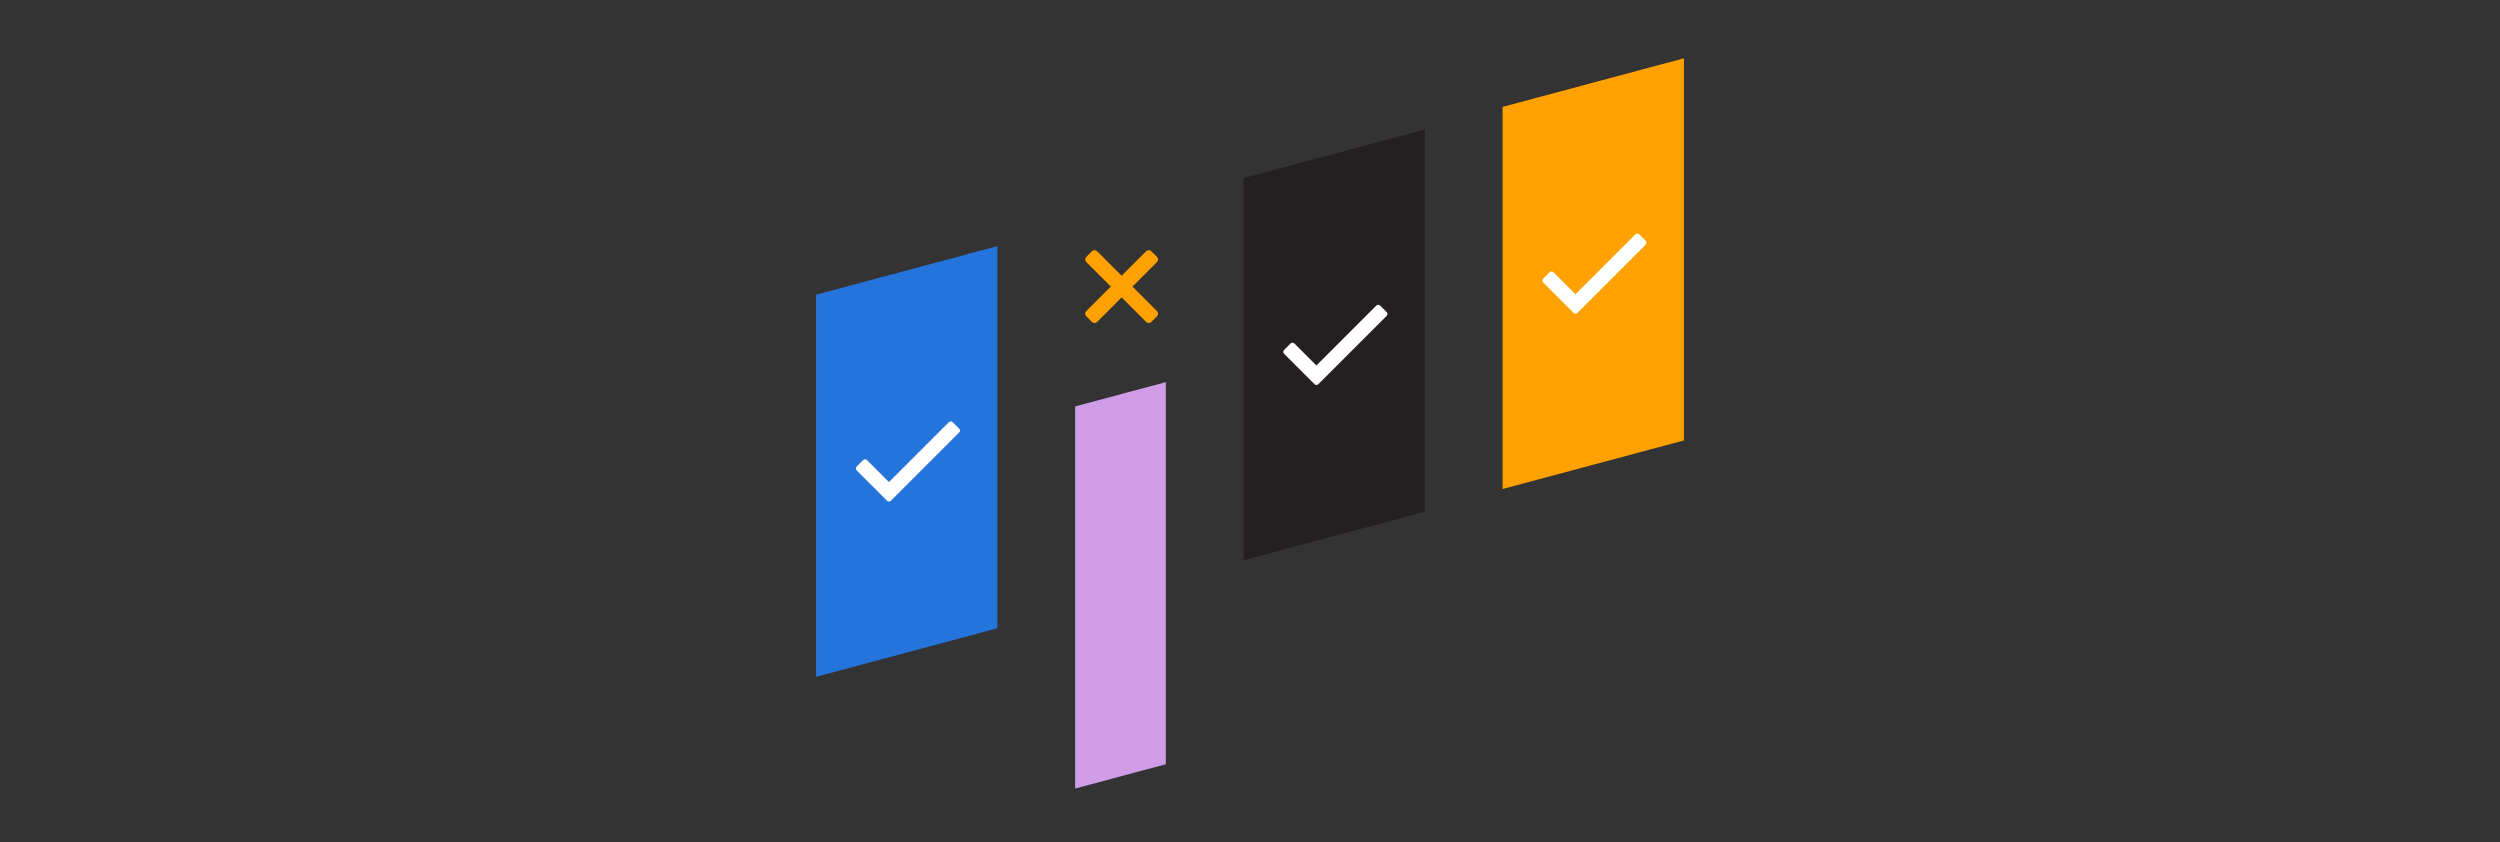 <?xml version="1.0" encoding="UTF-8"?>
<svg width="386px" height="130px" viewBox="0 0 386 130" version="1.1" xmlns="http://www.w3.org/2000/svg" xmlns:xlink="http://www.w3.org/1999/xlink">
    <rect x="0" y="0" width="386" height="130" fill="#333333" stroke="none"/>
    <title>Group 29</title>
    <g id="Product" stroke="none" stroke-width="1" fill="none" fill-rule="evenodd">
        <g id="upland-product-intellcapture" transform="translate(-607, -2154)">
            <g id="Group-37" transform="translate(200, 2154)">
                <g id="Group-29" transform="translate(407, 0)">
                    <rect id="Rectangle" x="0" y="0" width="386" height="130"></rect>
                    <g id="Group-94" transform="translate(126, 9)">
                        <polygon id="Rectangle" fill="#2574DB" points="0 36.503 28 29 28 88 0 95.503"></polygon>
                        <path d="M11.553,68.316 L22.094,57.775 C22.258,57.611 22.258,57.343 22.094,57.179 L21.099,56.184 C20.935,56.02 20.667,56.02 20.503,56.184 L11.255,65.432 L7.857,62.034 C7.692,61.869 7.425,61.869 7.261,62.034 L6.266,63.028 C6.101,63.193 6.101,63.46 6.266,63.625 L10.957,68.316 C11.122,68.48 11.389,68.48 11.553,68.316 Z" id="ccheck" fill="#FFFFFF" fill-rule="nonzero"></path>
                        <polygon id="Rectangle" fill="#D09CE7" points="40 53.751 54 50 54 109 40 112.751"></polygon>
                        <path d="M43.393,40.711 L47.18,36.923 L50.967,40.71 C51.186,40.929 51.541,40.929 51.761,40.71 L52.641,39.831 C52.86,39.611 52.86,39.256 52.641,39.037 L48.853,35.25 L52.64,31.463 C52.859,31.244 52.859,30.889 52.64,30.669 L51.76,29.789 C51.541,29.57 51.186,29.57 50.967,29.789 L47.18,33.577 L43.393,29.79 C43.174,29.571 42.819,29.571 42.599,29.79 L41.72,30.669 C41.501,30.888 41.501,31.244 41.72,31.463 L45.507,35.25 L41.72,39.037 C41.501,39.256 41.501,39.611 41.72,39.831 L42.599,40.711 C42.819,40.93 43.174,40.93 43.393,40.711 Z" id="ttimes" fill="#FFA100" fill-rule="nonzero"></path>
                        <polygon id="Rectangle" fill="#241F20" points="66 18.503 94 11 94 70 66 77.503"></polygon>
                        <path d="M77.553,50.316 L88.094,39.775 C88.258,39.611 88.258,39.343 88.094,39.179 L87.099,38.184 C86.935,38.02 86.667,38.02 86.503,38.184 L77.255,47.432 L73.857,44.034 C73.692,43.869 73.425,43.869 73.261,44.034 L72.266,45.028 C72.101,45.193 72.101,45.46 72.266,45.625 L76.957,50.316 C77.122,50.48 77.389,50.48 77.553,50.316 Z" id="ccheck" fill="#FFFFFF" fill-rule="nonzero"></path>
                        <polygon id="Rectangle" fill="#FFA100" points="106 7.503 134 0 134 59 106 66.503"></polygon>
                        <path d="M117.553,39.316 L128.094,28.775 C128.258,28.611 128.258,28.343 128.094,28.179 L127.099,27.184 C126.935,27.02 126.667,27.02 126.503,27.184 L117.255,36.432 L113.857,33.034 C113.692,32.869 113.425,32.869 113.261,33.034 L112.266,34.028 C112.101,34.193 112.101,34.46 112.266,34.625 L116.957,39.316 C117.122,39.48 117.389,39.48 117.553,39.316 Z" id="ccheck" fill="#FFFFFF" fill-rule="nonzero"></path>
                    </g>
                </g>
            </g>
        </g>
    </g>
</svg>
